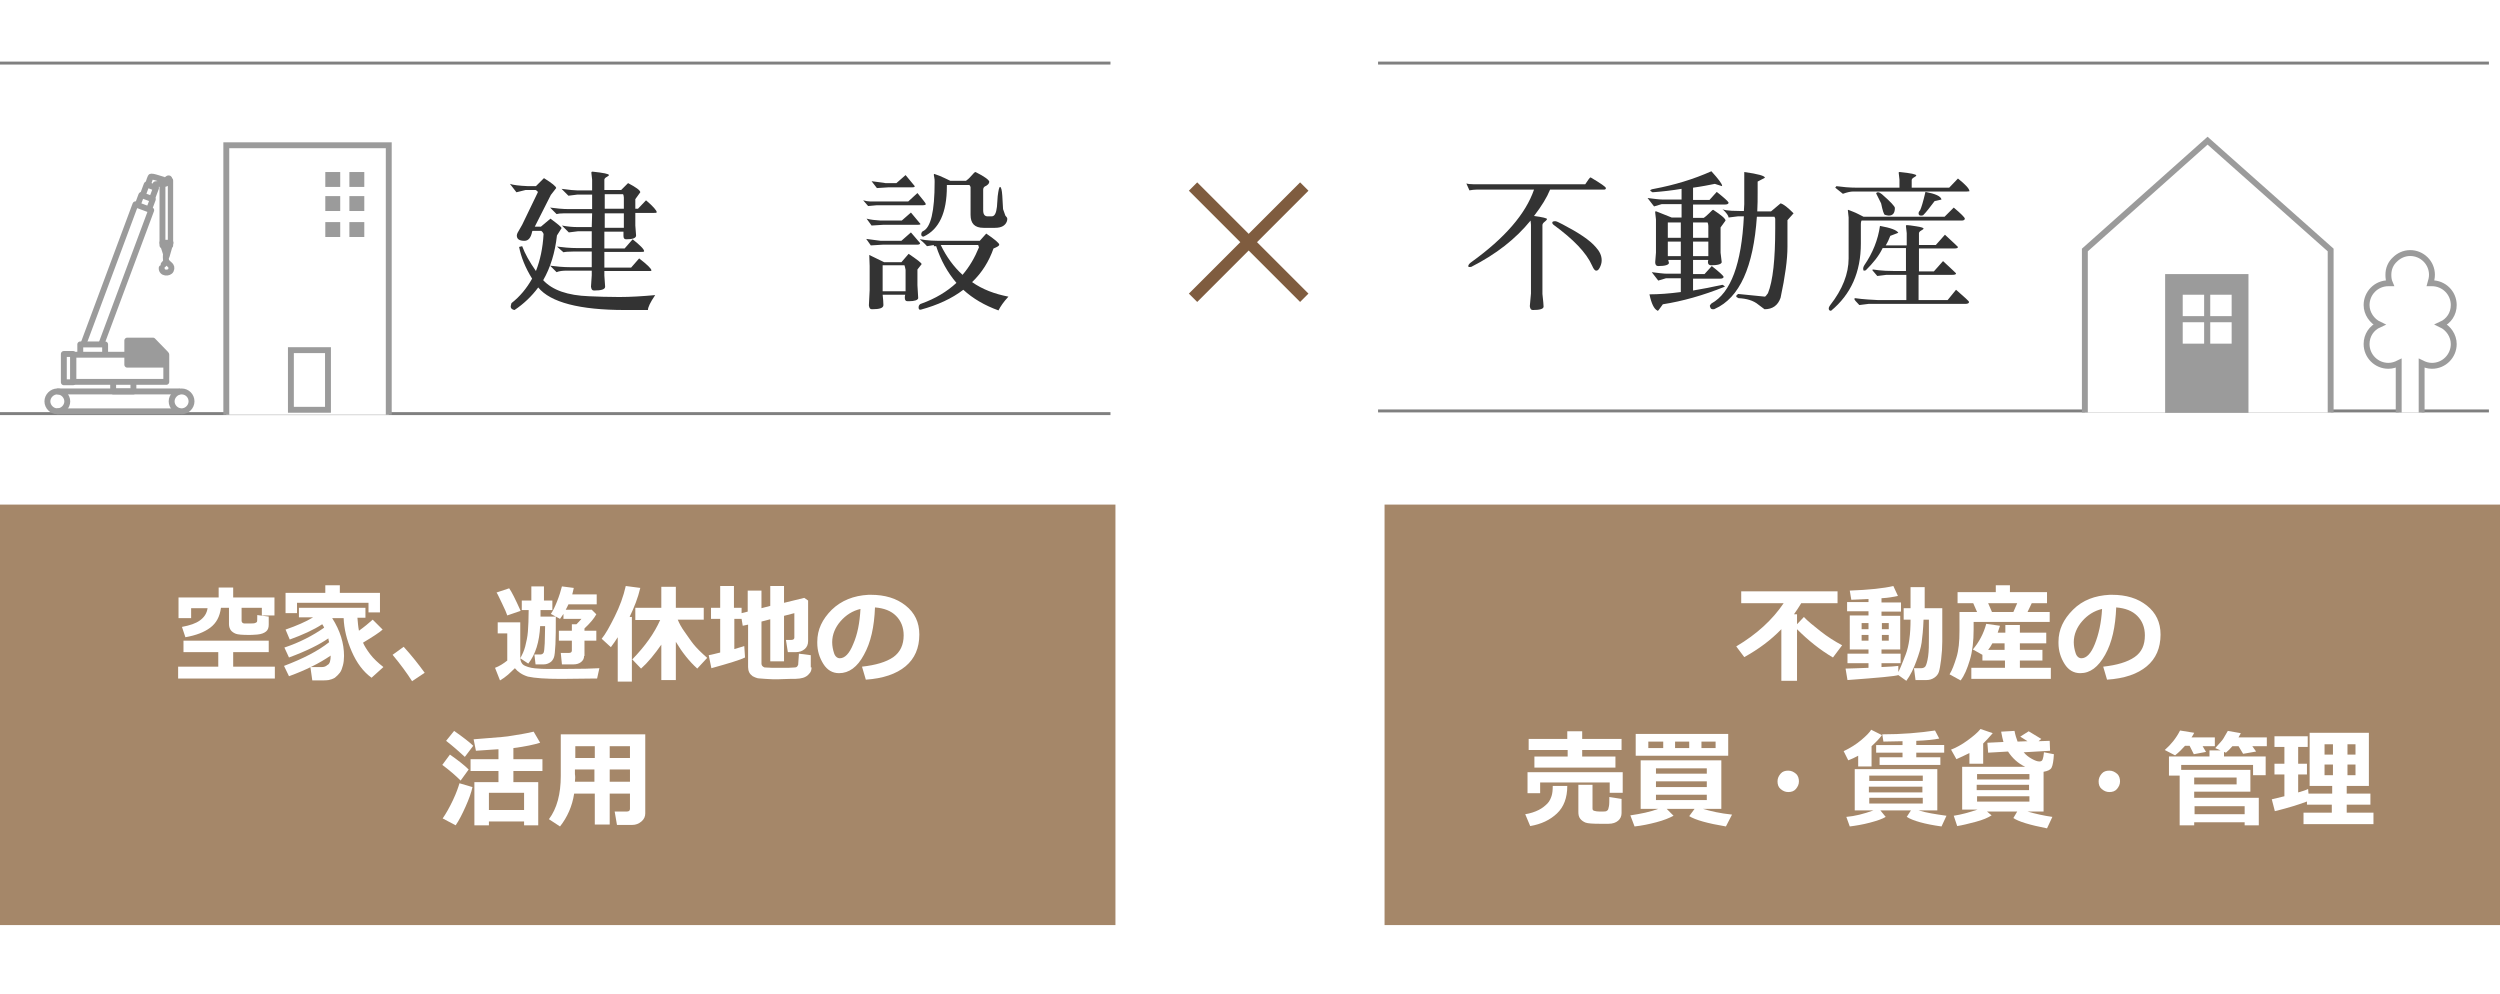 <?xml version="1.0" encoding="utf-8"?>
<!-- Generator: Adobe Illustrator 25.4.1, SVG Export Plug-In . SVG Version: 6.00 Build 0)  -->
<svg version="1.1" id="レイヤー_1" xmlns="http://www.w3.org/2000/svg" xmlns:xlink="http://www.w3.org/1999/xlink" x="0px"
	 y="0px" width="654px" height="260px" viewBox="0 0 654 260" style="enable-background:new 0 0 654 260;" xml:space="preserve">
<style type="text/css">
	.st0{fill:#A58769;}
	.st1{fill:#333333;}
	.st2{fill:none;stroke:#808080;stroke-width:0.772;stroke-miterlimit:10;}
	.st3{fill:#FFFFFF;stroke:#9B9B9B;stroke-width:1.544;}
	.st4{fill:#9B9B9B;}
	.st5{fill:#FFFFFF;}
	.st6{fill:#FFFFFF;stroke:#9B9B9B;stroke-width:1.544;stroke-linecap:round;stroke-linejoin:round;}
	.st7{fill:none;stroke:#9B9B9B;stroke-width:1.544;stroke-linecap:round;stroke-linejoin:round;}
	.st8{fill:#FFFFFF;stroke:#9B9B9B;stroke-width:1.39;stroke-linecap:round;stroke-linejoin:round;}
	.st9{fill:#9B9B9B;stroke:#9B9B9B;stroke-width:1.544;stroke-linecap:round;stroke-linejoin:round;}
	.st10{fill:none;stroke:#7F5C3F;stroke-width:3.089;stroke-miterlimit:10;}
</style>
<rect y="132" class="st0" width="291.8" height="110"/>
<rect x="362.2" y="132" class="st0" width="291.8" height="110"/>
<g>
	<path class="st1" d="M133.4,48.1c0.8,0.3,2.4,0.5,4.8,0.6l2,0l2.1-2.1c2.1,1.3,3.2,2.2,3.2,2.6l-1.4,1.8l-4.2,8.3h1.6l2.5-2.1
		c1.9,1.4,2.9,2.2,2.9,2.5l-1.2,1.9c-0.5,4.5-1.7,8.4-3.6,11.7c2.4,2.6,6.4,4,12,4.2c2.3,0.1,4.9,0.2,7.9,0.2c2.9,0,6.1-0.2,9.4-0.5
		c-1.3,1.9-1.9,3.2-1.9,3.9h-6c-11.9,0-19.5-2-22.7-5.9c-1.7,2.3-3.8,4.3-6.2,5.9c-0.6-0.1-1-0.4-1-0.9c0-0.2,0.1-0.5,0.2-0.9
		c2.2-1.7,4-3.9,5.4-6.4c-1.8-2.9-2.9-5.7-3.4-8.3l0.8-0.2c0.7,1.9,1.9,4.1,3.6,6.5c1.1-2.8,1.8-6,2-9.7c-0.1-0.2-0.2-0.5-0.6-0.8
		l-2.3,0l-0.1,0.2c-0.3,1.6-1,2.4-2,2.4c-1.4,0-2-0.5-2-1.4c0-0.2,0.1-0.5,0.2-0.7l1.2-2.1l4.1-8.5c0-0.2-0.2-0.4-0.6-0.6l-2.6,0
		l-2.4,0.6C134.8,49.9,134.2,49.1,133.4,48.1z M154.9,55.8h-7.2c-1.1,0-1.8,0.1-2.1,0.2l-1.7-1.7c1.5,0.2,3.2,0.4,4.9,0.4h6.1v-3.8
		h-3.8l-2.4,0.3l-1.8-1.8c2.1,0.3,3.5,0.4,4,0.4h4V47l-0.2-1.8c0-0.2,0.1-0.3,0.3-0.3c2.9,0.3,4.3,0.6,4.3,0.9
		c0,0.1-0.2,0.3-0.6,0.5s-0.6,0.5-0.6,0.7v2.7h4.4l1.8-1.8c2.1,1.1,3.2,1.9,3.2,2.4l-1.3,1.8v2.5h0.7l2.1-2.2
		c1.9,1.6,2.8,2.7,2.8,3.1c0,0.2-0.3,0.2-0.8,0.2h-4.8v3.3l0.2,2.6c0,0.7-0.9,1-2.6,1c-0.5,0-0.7-0.3-0.7-0.9s0-1,0-1.1h-5v4.4h5.3
		l2.1-2.4c2,1.6,3,2.6,3,3.1c0,0.2-0.3,0.2-0.8,0.2h-9.6v4.1h7l2.1-2.4c2.1,1.6,3.2,2.7,3.2,3.1c0,0.2-0.1,0.2-0.4,0.2h-11.9v1.2
		c0.1,1.8,0.2,2.7,0.2,2.9c0,0.7-1,1-2.9,1c-0.5,0-0.7-0.3-0.8-1l0.2-3v-1.2h-6.5c-1.1,0-2,0.1-2.7,0.4l-1.7-1.7
		c1.5,0.2,3.3,0.4,5.5,0.4h5.4v-4.1h-4.7c-1.5,0-2.4,0.1-2.7,0.2l-1.7-1.5c1.5,0.2,3.3,0.4,5.5,0.4h3.6v-4.4h-3.6l-2.4,0.3l-1.8-1.8
		c1.6,0.3,2.9,0.4,4,0.4h3.8L154.9,55.8z M163.2,54.6v-2.9c0-0.4-0.1-0.7-0.2-0.9h-4.8v3.8H163.2z M158.2,55.8v3.8h5v-3.8H158.2z"/>
	<path class="st1" d="M241.3,53.7h-12l-2.2,0.2l-1.3-1.5c0.7,0.2,1.3,0.3,1.8,0.3c0.4,0,0.8,0,1.2,0h8.8l2.4-2.2
		c1.4,1.7,2.2,2.7,2.2,2.9S241.8,53.7,241.3,53.7z M238.3,55.6l2.5,3c0,0.1-0.2,0.2-0.6,0.2h-9L228,59l-1.3-1.8
		c1.1,0.3,2.3,0.4,3.7,0.5h5.5L238.3,55.6z M238.3,60.8l2.4,2.8c0,0.2-0.2,0.4-0.6,0.4h-9l-3.3,0.2l-1.2-1.7c2,0.3,3.3,0.4,3.8,0.5
		h5.4L238.3,60.8z M231.3,68.6h4.5l1.9-2.2c2.2,1.5,3.4,2.4,3.4,2.7l-1.1,1.4v4.1l0.2,3.4c-0.1,0.5-0.9,0.8-2.4,0.8h-0.4
		c-0.5,0-0.7-0.3-0.7-0.9c0-0.2,0-0.5,0.1-0.8h-5.9c0.1,1,0.2,1.9,0.2,2.7s-1,1.1-3,1.1c-0.5,0-0.7-0.3-0.8-1l0.2-4v-6.3l-0.1-2.9
		L231.3,68.6z M236.9,45.8l2.4,2.9c0,0.2-0.2,0.3-0.6,0.3h-6.2l-3.1,0.2l-1.4-1.8c2.1,0.3,3.3,0.4,3.6,0.5h2.9L236.9,45.8z
		 M236.6,69.4h-5.7c0,0.2,0,0.4,0,0.7v6.1h6v-5.6C236.8,70,236.7,69.7,236.6,69.4z M244.3,64.1l-1.8,0.3c-0.7-0.8-1.4-1.4-1.9-1.8
		h0.2c0.1,0,0.5,0.1,1.3,0.2c0.8,0.1,2,0.2,3.6,0.2h10.6l1.7-1.9c2.2,1.5,3.4,2.5,3.4,2.9c0,0.3-0.5,0.6-1.5,1
		c-1.2,3.4-3,6.3-5.6,8.8c2.7,1.9,5.9,3.1,9.5,3.8c-1.3,1.4-2.1,2.6-2.6,3.6c-3.6-1.3-6.7-3.1-9.2-5.4c-3,2.3-6.7,4-11.1,5.2
		c-0.4,0.1-0.6-0.1-0.6-0.6c0-0.5,0.3-0.9,0.8-1c3.6-1.3,6.6-3.1,9.1-5.4c-2.3-2.7-4.1-5.9-5.3-9.6H244.3z M253.8,48.8
		c0-0.1-0.1-0.3-0.2-0.4h-5.9v0.4c0,6.8-2,11.2-6.1,13.1c-0.4,0-0.6-0.2-0.6-0.6c0-0.4,0.2-0.7,0.4-0.8c2.1-0.9,3.1-5.2,3.1-12.9
		c0-0.4,0-0.8-0.1-1.2c-0.1-0.4-0.1-0.6-0.1-0.7s0-0.2,0.1-0.2c0.1,0,0.5,0.2,1.4,0.5c0.8,0.3,1.7,0.8,2.8,1.3h4.1
		c0.3-0.2,0.8-0.6,1.4-1.3s0.9-1,1.1-1h0c2.4,1.2,3.6,2.1,3.6,2.6c0,0.1-0.1,0.2-0.2,0.5c-0.2,0.2-0.4,0.4-0.6,0.5
		c-0.6,0.2-0.8,0.6-0.8,1V55c0,1.1,0.4,1.6,1.2,1.6h1c0.8,0,1.2-0.8,1.4-2.5l0.2-2.8c0.2-1.6,0.4-2.4,0.6-2.4c0.3,0,0.5,0.8,0.6,2.3
		l0.2,3.5l0.6,1.7c0.3,0.3,0.5,0.6,0.5,0.8s0,0.5-0.1,0.7c-0.4,1.1-1.4,1.7-3.1,1.7h-3c-2.3,0-3.4-1.1-3.4-3.4V48.8z M246.1,64.1
		c1.5,3.1,3.4,5.7,5.7,7.8c1.8-2.1,3.2-4.5,4.3-7.2c-0.1-0.2-0.1-0.4-0.2-0.6H246.1z"/>
</g>
<g>
	<path class="st1" d="M401.3,56.5c2.3,0.3,3.4,0.6,3.4,0.8c0,0.1-0.2,0.4-0.6,0.7c-0.4,0.3-0.6,0.6-0.6,0.9v18
		c0.2,1.8,0.3,2.9,0.3,3.3c0,0.6-0.9,0.9-2.8,0.9c-0.5,0-0.7-0.3-0.8-1l0.3-3.3V58.8l-0.1-1.1c-3.9,4.8-9,8.8-15.5,12.1
		c-0.6,0.1-0.8,0.1-0.8-0.2c0-0.3,0.3-0.7,0.9-1.1c8.6-6.2,14.1-12.5,16.3-18.9h-15c-0.7,0-1.3,0.1-1.9,0.2l-0.8-1.8
		c0.3,0.1,0.9,0.2,1.9,0.2h29.2c0.8-1.2,1.2-1.8,1.4-1.8c2.7,1.6,4,2.5,4,2.8c0,0.3-0.2,0.4-0.5,0.4h-14.1
		C404.7,51.6,403.3,53.9,401.3,56.5z M406.1,58.4c-0.1-0.3,0.1-0.5,0.4-0.5c0.3-0.1,0.7,0,1.1,0.2l1.2,0.6c4.2,2.2,7.1,4.1,8.7,6
		c1,1.1,1.5,2.2,1.5,3.4c0,0.7-0.2,1.3-0.5,1.9c-0.3,0.6-0.6,0.8-0.9,0.8c-0.4,0-0.7-0.4-1.1-1.3c-1.5-3.4-4.9-6.9-10.1-10.7
		C406.2,58.6,406.1,58.5,406.1,58.4z"/>
	<path class="st1" d="M432.3,50.3c-0.4-0.2-0.6-0.4-0.6-0.5s0.3-0.3,1-0.4c5.3-1,10.3-2.5,15-4.6c1.9,2.1,2.8,3.3,2.8,3.8
		c0,0.1,0,0.1,0,0.1l-1.9-0.6c-1.5,0.3-3.5,0.7-5.7,1v3.2h4.3l1.9-2.1c1.9,1.5,2.9,2.4,3.1,2.8c0,0.3-0.3,0.5-0.9,0.5h-8.4v3.5h2.8
		c0.3-0.2,0.8-0.6,1.4-1.2c0.6-0.6,0.9-0.9,1-0.9h0.1c2.1,1.4,3.2,2.3,3.2,2.8l-1.3,1.8v6.6l0.3,2.5c-0.1,0.5-1,0.8-2.8,0.8
		c-0.5,0-0.8-0.3-0.8-0.8c0-0.2,0-0.4,0.1-0.6h-4v3.7h3l1.9-2.1c1.9,1.5,2.9,2.4,3.1,2.8c0,0.3-0.3,0.5-0.9,0.5h-7.1V76
		c2.4-0.4,5-0.9,7.7-1.5l0.6,0.4c0,0.1,0,0.1,0,0.1c-5.7,2.3-11.1,3.8-16.2,4.6c-0.8,1.1-1.2,1.7-1.3,1.7c-0.1,0-0.1,0-0.2-0.1
		c-0.8-0.4-1.5-1.8-2-4.2c2.4,0,5.2-0.2,8.2-0.6v-3.6h-3.9l-2,0.6l-1.7-2.2c1.7,0.2,3,0.4,4,0.4h3.6V68h-3.3l0.2,0.8
		c-0.1,0.5-1,0.8-2.8,0.8c-0.5,0-0.8-0.3-0.8-1l0.2-2.5v-8.7l-0.2-1.8v-0.2c0-0.1,0-0.1,0.1-0.1h0.2l4,1.6h2.6v-3.5h-5.2l-2,0.6
		l-1.7-2.2c1.7,0.2,3,0.4,4,0.4h4.9v-2.8C437.5,49.8,435,50.1,432.3,50.3z M439.7,67v-3.8h-3.4l0,3.8H439.7z M439.7,62.2v-4h-3.4v4
		H439.7z M442.9,62.2h4v-3.1c0-0.4-0.1-0.7-0.2-0.9h-3.8V62.2z M442.9,67h4v-3.8h-4V67z M456.3,53.4l0-3.4v-5c3.6,0.5,5.4,1,5.4,1.5
		l-1.9,1v2.7c0,1.8,0,3.5-0.1,5.1h3.6l2.5-2.1c0.8,0.2,1.9,1.1,3.4,2.6l-1.6,1.8c0,1.4,0,3.7,0,7c0,3.3-0.6,7.7-1.8,13.3
		c-0.7,2-2.1,3-4.2,3l-1.6-1.2c-1.3-1.1-3.1-1.6-5.2-1.7c-0.4-0.2-0.6-0.3-0.6-0.5c0-0.2,0.2-0.4,0.5-0.6l7,0.7
		c0.1,0,0.4-0.3,0.8-0.9c1.3-3.2,1.9-8.9,1.9-16.9c0-0.9,0-1.7,0-2.6c-0.1-0.2-0.1-0.4-0.2-0.5l-1.1,0h-3.5
		c-0.9,13.1-4.5,21.2-11,24.1c-0.1,0.1-0.2,0.1-0.5,0.1s-0.5-0.1-0.6-0.3c-0.1-0.2-0.2-0.4-0.2-0.6c0-0.2,0.2-0.3,0.4-0.6
		c5.1-2.8,7.9-10.4,8.5-22.8h-1.6l-2.4,0.3c0-0.4-0.5-1.2-1.6-2.2c0.1,0.1,0.4,0.2,1,0.3s1.9,0.2,3.9,0.2h0.7
		C456.2,54.6,456.3,54,456.3,53.4z"/>
	<path class="st1" d="M483.6,56.9l-0.2-1.9V55c0-0.1,0-0.1,0.1-0.1s0.5,0.2,1.3,0.5c0.8,0.3,1.7,0.8,2.7,1.3h21.2l2.4-2.4
		c1.9,1.6,2.9,2.6,2.9,2.9c0,0.3-0.3,0.5-0.8,0.5H487c-0.1,0.1-0.2,0.4-0.2,1v5c0,7.5-2.6,13.3-7.8,17.6c-0.4,0-0.6-0.2-0.6-0.6
		c0-0.2,0.1-0.5,0.4-0.9c3.2-4.1,4.8-8.2,4.8-12.2V56.9z M514.5,50.1h-29.7c-0.7,0-1.6,0.2-2.7,0.6l-2-1.6l0.3-0.4
		c1.5,0.2,3.3,0.4,5.5,0.4h11v-2.1l-0.2-1.8v0c0-0.2,0.1-0.2,0.3-0.2c2.9,0.3,4.3,0.6,4.3,0.9c0,0.1-0.2,0.3-0.6,0.5
		c-0.4,0.2-0.6,0.5-0.6,0.7v2h9.8l2.3-2.4c2,1.6,3,2.7,3,3.3C515.3,50,515.1,50.1,514.5,50.1z M488.1,70.7c-0.2,0.1-0.4,0.1-0.5,0.1
		s-0.2-0.2-0.2-0.5s0.1-0.6,0.3-0.9c2.2-3.2,3.6-6.7,4.1-10.3c2.8,0.5,4.4,1.1,4.8,1.8l-2.1,0.8c-0.3,0.8-0.7,1.7-1.2,2.5h5.5V61
		l-0.2-1.8v-0.2c0-0.1,0.1-0.1,0.4-0.1s1,0.1,2.3,0.3c1.3,0.2,1.9,0.4,1.9,0.6c0,0.1-0.2,0.3-0.6,0.5c-0.4,0.2-0.6,0.5-0.6,0.7v3.1
		h4.4l2.4-2.7c2.3,2.1,3.4,3.2,3.4,3.2c0,0.3-0.3,0.4-1,0.4h-9.2v6h3.9l2.4-2.7c2.3,2.1,3.4,3.2,3.4,3.2c0,0.3-0.3,0.4-1,0.4h-8.8
		v6.6c2.5,0,5.1,0,7.6,0l2.2-2.7c2.3,2,3.4,3,3.4,3.2c0,0.3-0.3,0.5-1,0.5h-25.3l-2.4,0.3c-0.9-0.9-1.3-1.4-1.3-1.6
		c0-0.1,0.1-0.2,0.2-0.2s0.7,0.1,1.6,0.2s2.3,0.2,4.4,0.3h7.4v-6.6h-5.2l-2.4,0.3l-1.2-1.4c-0.1-0.1-0.1-0.2-0.1-0.2
		s0.1-0.1,0.2-0.1c0.1,0,0.6,0.1,1.5,0.2s2.3,0.2,4.3,0.2h2.8v-6h-6.1C491.5,67,490,68.8,488.1,70.7z M490.8,50.6
		c0.1-0.2,0.2-0.3,0.5-0.3c0.3,0,0.6,0.2,1,0.5c2.3,2,3.4,3.2,3.4,3.6c0,1.3-0.5,2-1.6,2c-0.3,0-0.6-0.1-1-0.2c-0.3-0.1-0.6-1.1-1-3
		L490.8,50.6z M503.1,56.3c-0.2,0.1-0.4,0.1-0.6,0.1c-0.4,0-0.6-0.2-0.6-0.6c0-0.2,0.1-0.5,0.4-0.8c0.3-0.6,0.8-2.2,1.4-4.8
		c2.6,0.5,4,1.1,4.2,2l-1.8,0.4C504.9,54.2,503.9,55.5,503.1,56.3z"/>
</g>
<line class="st2" x1="290.5" y1="16.5" x2="0" y2="16.5"/>
<line class="st2" x1="651.1" y1="16.5" x2="360.5" y2="16.5"/>
<line class="st2" x1="0" y1="108.2" x2="290.5" y2="108.2"/>
<line class="st2" x1="651.1" y1="107.5" x2="360.5" y2="107.5"/>
<polyline class="st3" points="545.4,107.9 545.4,65.4 577.5,36.8 609.7,65.4 609.7,107.9 "/>
<g>
	<rect x="566.4" y="71.7" class="st4" width="21.8" height="36.3"/>
	<g>
		<rect x="571" y="77.1" class="st5" width="5.6" height="5.6"/>
		<rect x="578.2" y="77.1" class="st5" width="5.6" height="5.6"/>
		<rect x="571" y="84.3" class="st5" width="5.6" height="5.6"/>
		<rect x="578.2" y="84.3" class="st5" width="5.6" height="5.6"/>
	</g>
</g>
<polyline class="st3" points="101.7,108.5 101.7,38 59.2,38 59.2,108.5 "/>
<g>
	<rect x="85.1" y="45" class="st4" width="3.9" height="3.9"/>
	<rect x="91.4" y="45" class="st4" width="3.9" height="3.9"/>
	<rect x="85.1" y="51.3" class="st4" width="3.9" height="3.9"/>
	<rect x="91.4" y="51.3" class="st4" width="3.9" height="3.9"/>
	<rect x="85.1" y="58.1" class="st4" width="3.9" height="3.9"/>
	<rect x="91.4" y="58.1" class="st4" width="3.9" height="3.9"/>
</g>
<rect x="76.1" y="91.6" class="st3" width="9.7" height="15.6"/>
<g>
	<rect x="42.7" y="48.6" class="st5" width="1.6" height="14.7"/>
	<g>
		<path class="st6" d="M40.4,49l0.3-0.8c0,0,1.4-0.2,2.2-0.1c0.8,0.1,1.6-0.9,1.4-1.3c-0.2-0.4-0.5,0.1-0.9,0.3
			c-0.4,0.2-3.8-1.3-4-0.8c-0.3,0.6-0.8,2.4-0.8,2.4L40.4,49z"/>
		
			<rect x="29.1" y="54.7" transform="matrix(0.349 -0.937 0.937 0.349 -28.444 70.965)" class="st6" width="15.5" height="2.6"/>
		
			<rect x="25.5" y="58.9" transform="matrix(0.349 -0.937 0.937 0.349 -33.813 72.344)" class="st6" width="19.2" height="3.2"/>
		
			<rect x="10.5" y="70.7" transform="matrix(0.349 -0.937 0.937 0.349 -48.438 76.096)" class="st6" width="40" height="4.4"/>
		<rect x="21" y="90.1" class="st6" width="6.5" height="5.8"/>
		<rect x="29.6" y="97.4" class="st6" width="5.3" height="5"/>
		<path class="st7" d="M43.4,66.6c0,0-0.1,1.2,0.1,1.7c0.4,0.8,1.8,1.1,1.2,2.4c-0.4,0.9-2.5,0.9-2.4-0.6"/>
		<line class="st7" x1="43.5" y1="68.4" x2="42.8" y2="69.2"/>
		<line class="st6" x1="42.5" y1="47.2" x2="42.5" y2="64.2"/>
		<line class="st8" x1="44.6" y1="47.2" x2="44.6" y2="64.2"/>
		<rect x="19.2" y="92.8" class="st6" width="24.3" height="7.1"/>
		<rect x="16.7" y="92.6" class="st6" width="2.4" height="7.4"/>
		<polygon class="st9" points="33.3,95.4 43.3,95.4 43.3,92.5 40,89.1 33.3,89.1 		"/>
		<polygon class="st6" points="44.6,63.5 43.6,67 42.5,63.5 		"/>
		<g>
			<path class="st6" d="M50.1,105c0,1.4-1.2,2.6-2.6,2.6c-1.4,0-2.6-1.2-2.6-2.6c0-1.4,1.2-2.6,2.6-2.6
				C49,102.4,50.1,103.6,50.1,105z"/>
			<path class="st6" d="M17.6,105c0,1.4-1.2,2.6-2.6,2.6s-2.6-1.2-2.6-2.6c0-1.4,1.2-2.6,2.6-2.6S17.6,103.6,17.6,105z"/>
			<line class="st7" x1="46.8" y1="107.6" x2="15.2" y2="107.6"/>
			<line class="st7" x1="15.2" y1="102.4" x2="46.8" y2="102.4"/>
		</g>
	</g>
</g>
<path class="st3" d="M627.5,107.9V95c-0.8,0.4-1.7,0.7-2.7,0.7c-3.1,0-5.7-2.5-5.7-5.7c0-2.3,1.3-4.2,3.3-5.1
	c-1.9-0.9-3.3-2.9-3.3-5.1c0-3.1,2.5-5.7,5.7-5.7c0.1,0,0.3,0,0.4,0c-0.3-0.7-0.4-1.4-0.4-2.2c0-1.6,0.6-3,1.7-4c1-1,2.4-1.7,4-1.7
	c3.1,0,5.7,2.5,5.7,5.7c0,0.8-0.2,1.5-0.4,2.2c0.1,0,0.3,0,0.4,0c3.1,0,5.7,2.5,5.7,5.7c0,2.3-1.3,4.2-3.3,5.1
	c1.9,0.9,3.3,2.9,3.3,5.1c0,3.1-2.5,5.7-5.7,5.7c-1,0-1.9-0.3-2.7-0.7v12.9"/>
<g>
	<line class="st10" x1="312.1" y1="48.8" x2="341.2" y2="77.9"/>
	<line class="st10" x1="341.2" y1="48.8" x2="312.1" y2="77.9"/>
</g>
<g>
	<g>
		<path class="st5" d="M71.9,177.5H46.6v-3.1h10.5v-3.8h-9.1v-3h22.3v3H61v3.8h10.9V177.5z M57.8,159c-0.3,2.3-1.2,4-2.8,5.2
			s-3.7,2-6.5,2.5l-0.9-2.7c2.1-0.4,3.6-0.9,4.7-1.7c1.1-0.8,1.8-1.8,2-3.2H50v2.6h-3.3v-5.4h10.5v-2.6H61v2.6h10.8v4.7h-3.3V159
			h-5.3v3.5c0,0.1,0.1,0.2,0.2,0.4c0.1,0.1,0.3,0.2,0.5,0.2c0.2,0,0.6,0,1.3,0c0.7,0,1.2,0,1.5-0.1s0.4-0.2,0.5-0.3
			c0.1-0.1,0.1-0.7,0.1-1.8l3,0.4v2.1c0,0.8-0.2,1.4-0.7,1.8s-1.2,0.7-2.3,0.8s-1.8,0.1-2.3,0.1c-1.6,0-2.8-0.1-3.3-0.3
			s-1-0.5-1.3-0.9s-0.5-1-0.5-1.6V159H57.8z"/>
		<path class="st5" d="M86.5,171.5c-2.9,2-6.5,3.8-10.9,5.4l-1.3-2.7c5-1.9,8.9-3.9,11.8-6.2c-0.1-0.4-0.2-0.7-0.2-1
			c-2.3,1.6-5.7,3.3-10.3,5l-1.2-2.6c3.9-1.3,7.4-3.1,10.4-5.2c-0.1-0.2-0.2-0.5-0.5-0.9c-2.3,1.5-5.2,2.8-8.5,4l-1.1-2.6
			c2.9-1,5.4-2.1,7.2-3.2h-3.7V159h17.4v2.6h-2.1c0.1,1.2,0.2,2.4,0.4,3.4c1.4-1,2.6-2,3.6-2.9l2.6,2.6c-0.9,0.8-2.6,1.9-5.1,3.4
			l0,0.1c0.3,0.7,0.9,1.7,1.8,2.9s2.1,2.3,3.5,3.4l-3.1,2.8c-2.2-1.6-3.9-3.9-5.2-6.9c-1.3-3-2-5.9-2.1-8.7h-3
			c2.1,3.3,3.1,6.6,3.1,9.9c0,0.9-0.1,1.8-0.3,2.5c-0.2,0.7-0.4,1.4-0.8,1.9s-0.8,0.9-1.3,1.3c-0.5,0.3-1.1,0.5-1.6,0.6
			c-0.6,0.1-1.6,0.1-2.9,0.1c-0.4,0-0.9,0-1.4,0l-0.5-3.5c1.6,0,2.6,0,3.1,0c0.5,0,1-0.2,1.3-0.5C86.3,173.7,86.5,172.8,86.5,171.5z
			 M99.4,160.2h-3v-2.5H77.7v2.7h-3v-5.3h10.4v-2h3.8v2h10.5V160.2z"/>
		<path class="st5" d="M111.1,176l-3.3,2.2c-1.4-2.2-3.1-4.5-5.1-6.9l2.9-2.1C107.7,171.5,109.5,173.8,111.1,176z"/>
		<path class="st5" d="M156.8,174.8l-0.6,2.7c-0.1,0-0.3,0-0.6,0l-8.8,0.1c-4,0-6.9-0.2-8.7-0.6c-1.6-0.5-2.7-1.3-3.4-2.2l-1.8,1.7
			c-0.7,0.6-1.4,1.1-2.1,1.5l-1.3-3.3c1.1-0.4,2.2-1.1,3.2-1.9v-7.1h-2.5v-2.9h5.9v9.2c0,0.5,0.1,0.9,0.3,1.3s0.5,0.7,1,0.9
			s1,0.4,1.6,0.5c0.6,0.1,1.3,0.2,1.9,0.2c0.7,0.1,2.6,0.1,6,0.1C152.1,175,155.3,174.9,156.8,174.8z M136.2,159.8l-3.5,1.2
			c-0.2-0.6-0.6-1.6-1.3-3c-0.7-1.4-1.1-2.4-1.5-3l3.3-1.1C133.8,154.7,134.8,156.7,136.2,159.8z M141.4,159.6l0,1.7h4
			c0,3.1,0,5.5-0.1,7.3c-0.1,1.8-0.2,2.9-0.4,3.4c-0.2,0.5-0.5,1-1,1.3c-0.5,0.3-1,0.5-1.6,0.5h-2.2l-0.3-2.6h1.7
			c0.2,0,0.4-0.1,0.5-0.2c0.1-0.1,0.3-0.3,0.3-0.6c0.1-0.3,0.1-1,0.2-2.1c0-1.1,0.1-2.6,0.1-4.5h-1.3c-0.2,4.1-1.2,7.4-3.1,9.8
			l-2.1-1.4c0.5-0.9,1-1.9,1.3-3.1c0.3-1.2,0.6-2.5,0.7-3.9s0.2-3.3,0.2-5.6h-1.8v-2.5h2.5v-3.7h3.3v3.7h2.2v2.5H141.4z
			 M152.8,171.6c0,0.7-0.3,1.2-0.8,1.6c-0.5,0.4-1.2,0.6-1.9,0.6H147l-0.3-3h2.2c0.4,0,0.7-0.2,0.7-0.6v-2.6h-3.4V165h3.4v-1.7h1.2
			c0.5-0.5,0.9-0.9,1.3-1.4h-4.7v-1.3c-0.3,0.4-0.6,0.9-0.9,1.3l-2.4-1.3c0.5-0.7,1-1.7,1.6-3.2c0.6-1.5,1-2.8,1.3-4l3.1,0.4
			c-0.1,0.6-0.3,1.2-0.4,1.7h6.4v2.6h-7.4c-0.2,0.5-0.5,1-0.7,1.4h6.8l1.2,1.2c-0.6,1.1-1.6,2.3-3.1,3.7v0.6h3.1v2.6h-3.1V171.6z"/>
		<path class="st5" d="M165.3,178.3h-3.7v-11.6c-0.5,0.8-1.1,1.7-1.8,2.6l-2.4-2.2c1-1.2,2.1-3.2,3.4-5.8c1.3-2.6,2.3-5.3,2.9-8
			l3.8,0.5c-0.6,2.6-1.6,5.1-2.8,7.6l0.6,0V178.3z M173.1,168.5c-1.8,2.6-3.6,4.8-5.4,6.4l-2.3-2.4c3.4-3.5,5.8-6.9,7.3-10.3h-6.5
			V159h6.8v-5.5h3.8v5.5h7.3v3.1h-6.8c0.4,1,1,2.1,1.8,3.2s1.5,2.2,2.3,3.2s2,2.2,3.6,3.6l-2.6,2.8c-2.1-1.9-4-4.3-5.6-7v10h-3.8
			V168.5z"/>
		<path class="st5" d="M212.3,174.6c0,0.5-0.1,1-0.4,1.4s-0.7,0.8-1.1,1c-0.5,0.3-1,0.4-1.6,0.5c-0.6,0.1-1.4,0.1-2.6,0.1
			c-1.1,0-2.2,0.1-3.1,0.1c-1,0-2.1,0-3.2-0.1c-1.1-0.1-1.8-0.1-2.2-0.2c-0.4-0.1-0.8-0.3-1.2-0.5c-0.4-0.3-0.7-0.6-0.9-1
			s-0.3-0.9-0.3-1.4v-11.1l-1.4,0.3l-0.3-1.8h-1.9v7.9c0.9-0.3,1.8-0.5,2.6-0.8l0.2,3c-1.2,0.6-4.1,1.5-8.8,2.8l-0.7-3.4
			c0.9-0.2,1.9-0.4,3-0.7v-8.8H186V159h2.4v-5.7h3.6v5.7h2v1.4l1.6-0.4v-5.5h3.6v4.6l2.3-0.6v-5.2h3.6v4.4l5.3-1.3l1,0.7v10.6
			c0,0.9-0.3,1.6-0.9,2.1s-1.3,0.8-2.3,0.8h-2.1l-0.5-3.2h1.4c0.5,0,0.8-0.2,0.8-0.6v-6.4l-2.7,0.7v11.9h-3.6v-11l-2.3,0.6v11
			c0,0.5,0.3,0.8,0.8,1c1.2,0.1,2.4,0.1,3.5,0.1c0.8,0,1.6,0,2.7,0l1.8-0.1c0.2,0,0.4-0.1,0.5-0.2c0.1-0.1,0.2-0.3,0.3-0.5
			c0-0.2,0.1-1.2,0.2-2.9l3.1,0.4V174.6z"/>
		<path class="st5" d="M226.5,177.8l-1-3.4c3.6-0.4,6.3-1.2,8.2-2.5c1.8-1.3,2.7-3.2,2.7-5.7c0-2.1-0.7-3.8-2-5.1s-3.1-2-5.5-2.2
			c-0.2,5.1-1.1,9.2-2.9,12.4c-1.7,3.2-3.9,4.8-6.5,4.8c-1.7,0-3.1-0.8-4.1-2.4c-1-1.6-1.6-3.4-1.6-5.5v-0.3c0-3.2,1.3-5.9,3.8-8.4
			c2.5-2.4,5.7-3.7,9.6-3.9h0.6c3.7,0,6.7,0.9,9.1,2.8c2.4,1.9,3.6,4.4,3.6,7.6c0,3.5-1.2,6.3-3.6,8.3S231,177.5,226.5,177.8z
			 M225.1,159.3c-2.1,0.5-3.8,1.6-5.2,3.2s-2.2,3.5-2.2,5.5c0,1,0.2,2,0.5,2.9s0.9,1.3,1.5,1.3c1.3,0,2.5-1.2,3.5-3.7
			C224.3,166,224.9,163,225.1,159.3z"/>
		<path class="st5" d="M122.6,201.3l-2.1,2.9c-1.3-1.3-2.9-2.7-4.8-4.1l2-2.7C119.7,198.8,121.4,200.1,122.6,201.3z M123.6,205.9
			c-0.3,1.4-0.9,3.1-1.8,5.1c-0.9,2-1.7,3.6-2.6,4.9l-3.4-1.8c0.9-1.3,1.8-2.9,2.7-4.8s1.4-3.4,1.7-4.4L123.6,205.9z M123.8,195.1
			l-2.2,2.9c-1.4-1.3-3.1-2.8-4.9-4.2l2.1-2.6C121.2,192.9,122.9,194.2,123.8,195.1z M137.1,214.9h-9.2v1h-3.8v-11.3h6.3v-2.9h-7.3
			v-3.1h7.3V196c-0.6,0-2.6,0.2-5.9,0.4l-0.6-3c1-0.1,2.2-0.2,3.7-0.3l3.7-0.3c1-0.1,2-0.2,3-0.4l2.4-0.4c0.6-0.1,1.1-0.2,1.6-0.3
			c0.5-0.1,0.9-0.2,1.3-0.3l1.7,2.9c-1.6,0.5-3.9,1-7,1.4v2.9h7.6v3.1h-7.6v2.9h6.5v11.3h-3.7V214.9z M127.9,211.9h9.2v-4.5h-9.2
			V211.9z"/>
		<path class="st5" d="M164.8,207.6h-5.3v8.1h-3.9v-8.1h-5.4c-0.5,3.3-1.8,6.2-3.7,8.6l-2.9-1.9c2.1-2.8,3.1-6.6,3.1-11.3v-10.9
			h22.1v20.7c0,0.8-0.3,1.5-1,2.1c-0.7,0.6-1.5,0.9-2.4,0.9h-4l-0.6-3.5h3.1c0.6,0,0.9-0.2,0.9-0.7V207.6z M150.4,204.5h5.1v-3.2
			h-5.1v1.2C150.5,203.1,150.5,203.8,150.4,204.5z M155.6,195.2h-5.1v3.1h5.1V195.2z M164.8,198.3v-3.1h-5.3v3.1H164.8z
			 M159.5,204.5h5.3v-3.2h-5.3V204.5z"/>
	</g>
</g>
<g>
	<g>
		<path class="st5" d="M470,178.1h-4v-13.5c-2.7,2.8-5.9,5.2-9.7,7.3l-2.1-2.8c5.4-3.2,9.5-7,12.4-11.3h-11.1v-3.1h25.2v3.1h-9.5
			c-0.6,1-1.2,1.9-1.9,2.9h0.8v2.6l1.8-1.9c0.9,1,2.4,2.2,4.3,3.7s3.8,2.7,5.7,3.7l-2.4,3.2c-3.4-2-6.5-4.5-9.4-7.4V178.1z"/>
		<path class="st5" d="M496.6,176.6c-0.8,0.3-5.2,0.7-13.3,1.3l-0.5-3c1,0,3-0.1,6-0.2v-1.2h-5.5v-2.5h5.5v-1.1h-4.9V161h4.9v-1.1
			h-5.6v-2.4h5.6v-0.8c-1.4,0.1-3,0.1-4.5,0.2l-0.4-2.4c5.1-0.2,8.9-0.6,11.4-1.2l1.2,2.6c-1,0.2-2.4,0.5-4.3,0.6v1.1h5.1v2.4h-5.1
			v1.1h4.9v8.8h-4.9v1.1h5v2.5h-5v1c2.4-0.1,3.8-0.2,4.4-0.3v1.6c0.4-0.7,1-2.2,1.9-4.5s1.3-5.4,1.3-9.2H498v-3h1.8v-5.5h3.7v5.5
			h4.6v8.7c0,1.5-0.1,3.1-0.3,4.7s-0.4,2.7-0.6,3.3s-0.6,1.1-1.2,1.5s-1.3,0.6-2,0.6h-2.9l-0.4-3.1h1.9c0.5,0,0.9-0.2,1.1-0.5
			s0.5-1.2,0.7-2.6s0.2-3.1,0.2-4.8l0-4.8h-1.4c-0.1,2.6-0.3,4.6-0.5,6s-0.7,3-1.4,4.9s-1.5,3.6-2.6,5.1L496.6,176.6z M488.8,163
			H487v1.6h1.8V163z M488.8,166.1H487v1.5h1.8V166.1z M494.1,164.6V163h-1.8v1.6H494.1z M494.1,167.6v-1.5h-1.8v1.5H494.1z"/>
		<path class="st5" d="M536.3,162.7h-20v2c0,3-0.3,5.7-1,8s-1.4,4-2.4,5.3l-2.9-1.6c0.7-1.1,1.2-2.5,1.8-4.4s0.8-4.2,0.8-7v-4.9h4.6
			l-1-2.3h-4.1v-2.9h10v-1.8h3.7v1.8h9.7v2.9h-4l-1.1,2.3h5.8V162.7z M536.4,177.6h-20.7v-2.9h8.8v-1.9h-5.9v-1.5l-2.5-1.4
			c1.6-1.9,2.8-4.1,3.5-6.7l3.6,0.5c-0.2,0.6-0.4,1.2-0.6,1.8h2v-2h3.8v2h6.9v2.8h-6.9v1.7h5.9v2.8h-5.9v1.9h8.1V177.6z
			 M521.2,168.3c-0.3,0.6-0.7,1.2-1.1,1.7h4.3v-1.7H521.2z M521.1,160.1h5.6l1-2.3h-7.6L521.1,160.1z"/>
		<path class="st5" d="M551.2,177.8l-1-3.4c3.6-0.4,6.3-1.2,8.2-2.5s2.7-3.2,2.7-5.7c0-2.1-0.7-3.8-2-5.1s-3.1-2-5.5-2.2
			c-0.2,5.1-1.1,9.2-2.9,12.4s-3.9,4.8-6.5,4.8c-1.7,0-3.1-0.8-4.1-2.4s-1.6-3.4-1.6-5.5v-0.3c0-3.2,1.3-5.9,3.8-8.4
			s5.7-3.7,9.6-3.9h0.6c3.7,0,6.7,0.9,9.1,2.8s3.6,4.4,3.6,7.6c0,3.5-1.2,6.3-3.6,8.3S555.8,177.5,551.2,177.8z M549.9,159.3
			c-2.1,0.5-3.8,1.6-5.2,3.2s-2.2,3.5-2.2,5.5c0,1,0.2,2,0.5,2.9s0.9,1.3,1.5,1.3c1.3,0,2.5-1.2,3.5-3.7S549.7,163,549.9,159.3z"/>
		<path class="st5" d="M410,205.6c0,3.1-0.9,5.5-2.7,7.2s-4.1,2.8-7,3.3L399,213c1.3-0.2,2.5-0.6,3.5-1.1s1.7-1.1,2.3-1.7
			s0.9-1.4,1.1-2s0.3-1.5,0.3-2.6H410z M424.4,207.4h-3.3v-2.7h-18.2v2.8h-3.3V202h24.9V207.4z M424.2,196.2h-10.3v1.7h8.7v2.9
			h-21.2v-2.9h8.7v-1.7h-10.2v-2.9H410v-2h3.9v2h10.3V196.2z M424.2,212.7c0,0.8-0.3,1.5-0.9,2s-1.4,0.8-2.5,0.8l-1.2,0
			c-0.4,0-0.8,0-1.1,0c-1.9,0-3.2-0.1-3.7-0.3s-1-0.5-1.4-1s-0.5-1.1-0.5-1.8v-7.1h3.7v6.2c0,0.3,0.1,0.5,0.4,0.6s0.8,0.2,1.7,0.2
			c0.8,0,1.3,0,1.5-0.1s0.3-0.2,0.4-0.3s0.2-0.5,0.3-1s0.1-1.4,0.1-2.4l3.2,0.5V212.7z"/>
		<path class="st5" d="M437.8,213.4c-1.1,0.6-2.6,1.2-4.5,1.7s-3.8,0.9-5.7,1.1l-1.1-2.9c2.7-0.4,5.2-0.9,7.3-1.7h-4.6v-12.7h21.1
			v12.7h-4.8c2,0.6,4.6,1.2,7.6,1.5l-1.6,3.1c-4.8-0.8-8-1.7-9.6-2.7l1.4-1.9H436L437.8,213.4z M452.1,197.7h-24.2V192h24.2V197.7z
			 M435.1,195.7V194h-3.9v1.7H435.1z M446.5,202.5V201h-13.3v1.4H446.5z M433.2,205.9h13.3v-1.5h-13.3V205.9z M446.5,207.9h-13.3
			v1.4h13.3V207.9z M438.2,194v1.7h3.7V194H438.2z M448.8,195.7V194h-3.7v1.7H448.8z"/>
		<path class="st5" d="M470.6,204.4c0,0.8-0.3,1.4-0.8,2s-1.2,0.8-2,0.8s-1.4-0.3-2-0.8s-0.8-1.2-0.8-2s0.3-1.4,0.8-2s1.2-0.8,2-0.8
			s1.4,0.3,2,0.8S470.6,203.7,470.6,204.4z"/>
		<path class="st5" d="M489.6,200.5h-3.5v-2.8c-0.9,0.5-1.8,0.9-2.6,1.2l-1.2-2.4c1.7-0.8,3.3-1.8,4.6-2.9s2.2-2,2.6-2.7l2.8,1.4
			c-0.6,0.9-1.5,1.8-2.7,2.9V200.5z M493.3,213.7c-0.8,0.5-2.2,1-4.1,1.5s-3.7,0.8-5.3,1l-0.9-2.5c2.3-0.2,4.6-0.8,7.1-1.7h-4.9
			v-10.8h21.6V212h-4.9c1.9,0.6,4.4,1,7.3,1.4l-1.3,2.8c-4.4-0.6-7.5-1.5-9.1-2.5l1.1-1.7h-8L493.3,213.7z M503,204.3v-1.4h-14v1.4
			H503z M488.9,207.3h14v-1.5h-14V207.3z M503,208.7h-14v1.5h14V208.7z M507.7,200.1h-16v-2h6v-1.2h-6.9v-2h6.9v-1
			c-1.6,0-3.3,0.1-5,0.1l-0.3-1.9c5.2,0,9.8-0.4,13.8-1l1.1,2.1c-1.4,0.3-3.4,0.5-6,0.6v1.1h7.3v2h-7.3v1.2h6.3V200.1z"/>
		<path class="st5" d="M518.8,199.8h-3.6V197c-1.2,0.6-2.3,1.1-3.4,1.6l-1.4-2.5c1.3-0.5,2.8-1.3,4.3-2.4s2.7-2.1,3.4-3l3.2,1.1
			c-1,1.2-1.9,2.1-2.5,2.7V199.8z M521,213.3c-0.9,0.6-2.3,1.2-4.2,1.7s-3.5,0.9-4.8,1.1l-0.9-2.7c2-0.3,4.1-0.9,6.2-1.6h-4v-11.2
			h16.5c-1.9-0.9-3.4-2.3-4.5-4l-5.2,0.3l-0.2-2.6l4.2-0.2c-0.2-0.7-0.4-1.6-0.6-2.7l3.5-0.2c0.2,1.1,0.5,2,0.8,2.8l2.6-0.1
			l-1.9-1.2l2.2-1.4l3.3,2l-0.7,0.6l2.9-0.1l0.1,2.6l-6.9,0.4c0.6,0.7,1.2,1.2,2.1,1.7s1.5,0.7,2,0.7c0.5,0,0.8-0.2,0.9-0.7
			c0.1-0.2,0.2-0.8,0.3-1.7l2.6,0.5c-0.1,1.8-0.3,2.9-0.6,3.5s-1,0.9-2.1,1.1v10.4h-4.2c2.1,0.6,4.3,1.1,6.5,1.4l-1.4,3
			c-4.6-0.9-7.5-1.8-8.8-2.7l1-1.7h-7.9L521,213.3z M530.9,203.9v-1.4h-13.7v1.4H530.9z M517.1,206.7h13.7v-1.4h-13.7V206.7z
			 M530.9,208.3h-13.7v1.4h13.7V208.3z"/>
		<path class="st5" d="M554.6,204.4c0,0.8-0.3,1.4-0.8,2s-1.2,0.8-2,0.8s-1.4-0.3-2-0.8s-0.8-1.2-0.8-2s0.3-1.4,0.8-2s1.2-0.8,2-0.8
			s1.4,0.3,2,0.8S554.6,203.7,554.6,204.4z"/>
		<path class="st5" d="M574,191.7c-0.2,0.4-0.4,0.8-0.7,1.2h6.1v2.3h-3.2l0.9,1.5l-3.2,0.6l-1.1-2.2h-1.2c-0.8,0.9-1.6,1.7-2.6,2.5
			l-2.7-1.4c1.6-1.4,3-3.1,4-5.1L574,191.7z M586.2,191.8l-0.6,1.1h7.4v2.3h-3.8l1,1.4l-3.4,0.6l-1.2-2H584
			c-0.6,0.7-1.2,1.3-1.7,1.7l-0.5-0.2v1.2h10.9v4.9h-3.3v-2.7h-18.8v1.3h18.1v5.7H574v1.6h16.9v7.2h-3.7v-0.8H574v0.8h-3.8v-13h-2.8
			v-5H578v-1.6h2.9l-1.4-0.6c1.2-1.3,2-2.2,2.2-2.6s0.6-1,1.1-1.9L586.2,191.8z M585.1,205.2v-1.8h-11.1v1.8H585.1z M587.2,213v-2.1
			h-13.1v2.1H587.2z"/>
		<path class="st5" d="M603.7,209.6c-2.1,0.8-4.9,1.7-8.6,2.6l-0.8-3.1l3.3-0.8v-5.7h-2.6v-2.8h2.6v-4.4h-2.6v-2.8h8.7v2.8h-2.5v4.4
			h2.3v2.8h-2.3v4.7c1.1-0.3,2-0.6,2.6-0.9l0.1,1.2h6.2v-2h-5.9v-13.9h15.5v13.9h-5.8v2h6.2v2.9h-6.2v2.1h7v3h-18.3v-3h7.4v-2.1
			h-6.5V209.6z M608.1,197.4h2.2v-2.7h-2.2V197.4z M610.3,200h-2.2v2.8h2.2V200z M614.1,197.4h2.1v-2.7h-2.1V197.4z M616.2,200h-2.1
			v2.8h2.1V200z"/>
	</g>
</g>
</svg>
